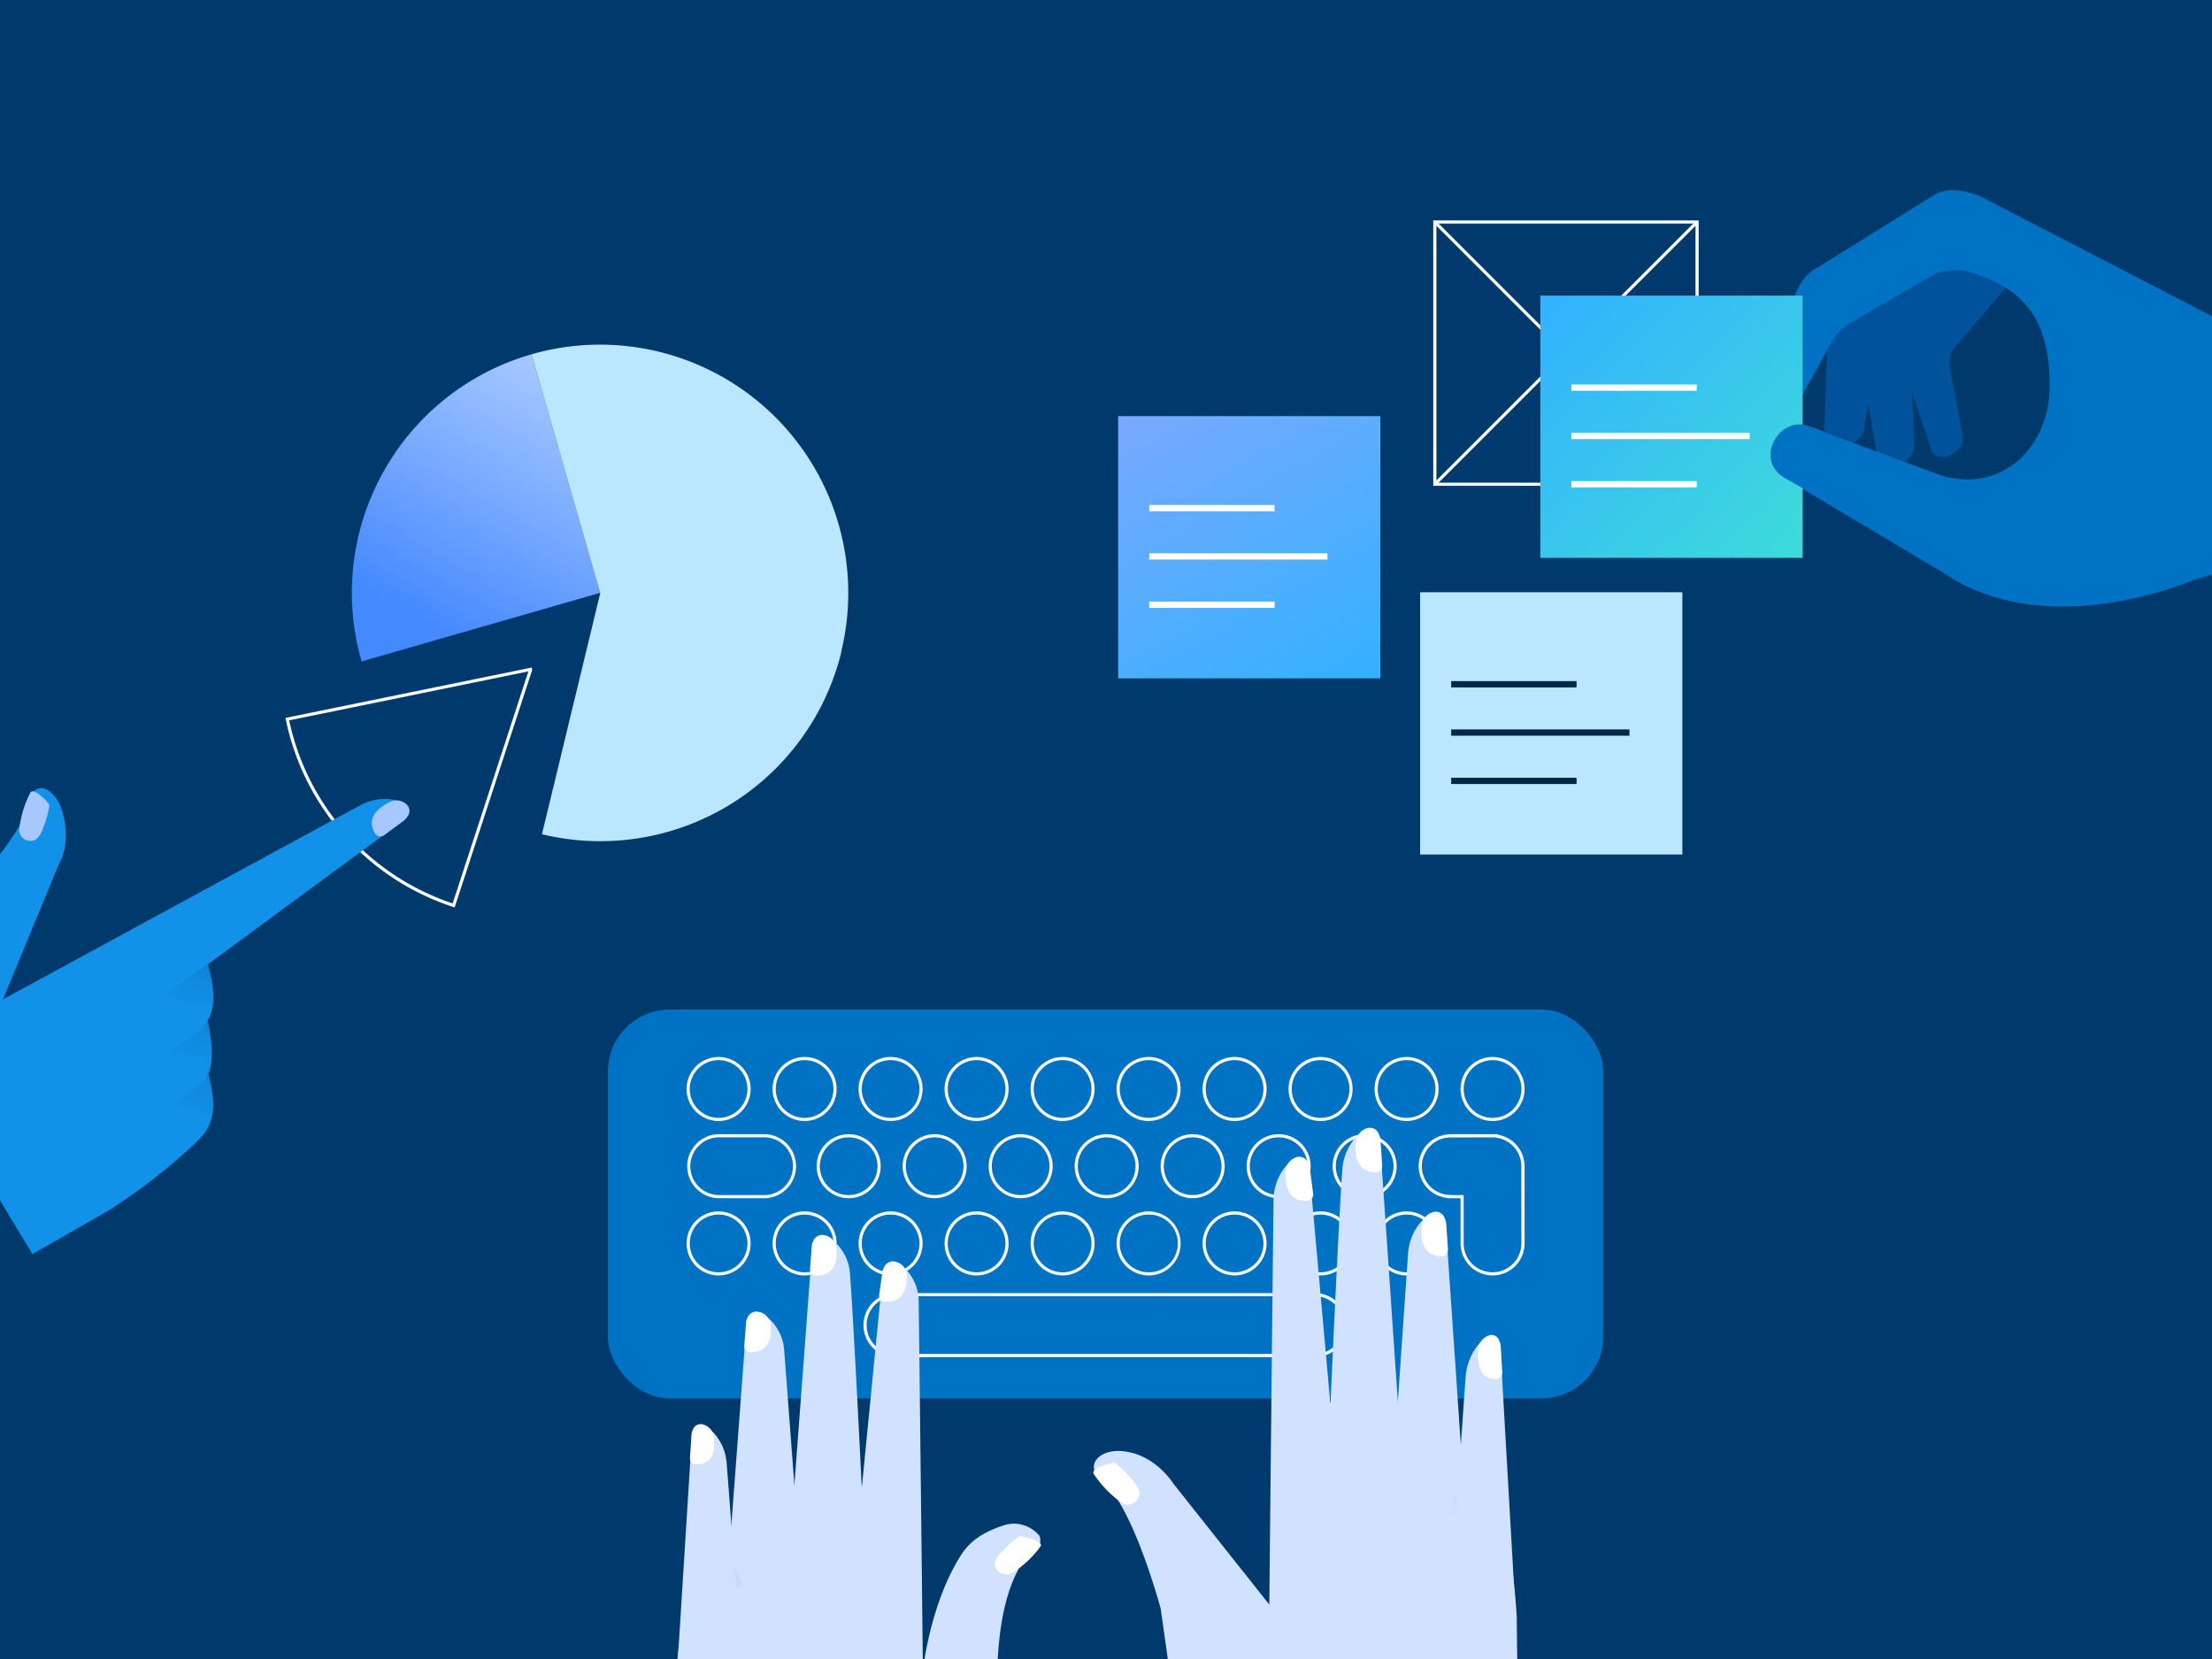 <svg id="bde5e763-ac2d-40cc-a3a2-364d3e480f58" data-name="Ebene 1" xmlns="http://www.w3.org/2000/svg" xmlns:xlink="http://www.w3.org/1999/xlink" width="352" height="264" viewBox="0 0 352 264">
  <defs>
    <linearGradient id="b8453213-a331-4d08-84dc-98a332c6f27c" data-name="Unbenannter Verlauf 115" x1="313.442" y1="111.765" x2="284.939" y2="62.396" gradientTransform="translate(-100.39)" gradientUnits="userSpaceOnUse">
      <stop offset="0" stop-color="#33b1ff"/>
      <stop offset="0.999" stop-color="#78a9ff"/>
    </linearGradient>
    <linearGradient id="ad95c6dc-9d72-4a34-9afa-8cf42f7b5e13" data-name="Unbenannter Verlauf 177" x1="164.57" y1="109.087" x2="192.492" y2="60.726" gradientTransform="translate(-100.39)" gradientUnits="userSpaceOnUse">
      <stop offset="0.19" stop-color="#4589ff"/>
      <stop offset="0.415" stop-color="#619bff"/>
      <stop offset="1" stop-color="#a6c8ff"/>
    </linearGradient>
    <linearGradient id="eb1321f2-cbc5-4496-a04d-16380ae6c318" data-name="Unbenannter Verlauf 183" x1="345.505" y1="47.041" x2="387.237" y2="88.773" gradientTransform="translate(-100.39)" gradientUnits="userSpaceOnUse">
      <stop offset="0.001" stop-color="#33b1ff"/>
      <stop offset="0.999" stop-color="#3ddbd9"/>
    </linearGradient>
    <linearGradient id="b547ca77-004a-4d9a-99f2-d6b807234322" data-name="Unbenannter Verlauf 275" x1="-11311.951" y1="-3205.624" x2="-11299.19" y2="-3212.991" gradientTransform="matrix(0.981, -0.196, 0.196, 0.981, 11830.386, 1178.782)" gradientUnits="userSpaceOnUse">
      <stop offset="0.325" stop-color="#0043ce" stop-opacity="0"/>
      <stop offset="0.529" stop-color="#0043ce" stop-opacity="0.022"/>
      <stop offset="0.752" stop-color="#0043ce" stop-opacity="0.086"/>
      <stop offset="0.984" stop-color="#0043ce" stop-opacity="0.191"/>
      <stop offset="1" stop-color="#0043ce" stop-opacity="0.2"/>
    </linearGradient>
    <linearGradient id="bcdece64-2c94-49b4-b25d-6ec156857b00" x1="-11303.419" y1="-3207.924" x2="-11290.659" y2="-3215.291" xlink:href="#b547ca77-004a-4d9a-99f2-d6b807234322"/>
    <linearGradient id="e3b1267a-af5f-44d0-841f-8f48604d375c" x1="-11294.934" y1="-3209.789" x2="-11281.697" y2="-3217.432" xlink:href="#b547ca77-004a-4d9a-99f2-d6b807234322"/>
    <linearGradient id="b1af39bf-e632-472f-8dcc-9772e3260e57" x1="-1244.642" y1="-1203.207" x2="-1231.293" y2="-1210.914" gradientTransform="matrix(-0.981, -0.196, -0.196, 0.981, -1216.772, 1178.782)" xlink:href="#b547ca77-004a-4d9a-99f2-d6b807234322"/>
    <linearGradient id="e2d6f371-4913-4312-bd45-530e7be2310c" x1="-1236.031" y1="-1205.856" x2="-1222.683" y2="-1213.563" gradientTransform="matrix(-0.981, -0.196, -0.196, 0.981, -1216.772, 1178.782)" xlink:href="#b547ca77-004a-4d9a-99f2-d6b807234322"/>
    <linearGradient id="e75f254c-7b96-498b-941a-1f9a479aa2f3" x1="-1227.557" y1="-1208.028" x2="-1213.634" y2="-1216.066" gradientTransform="matrix(-0.981, -0.196, -0.196, 0.981, -1216.772, 1178.782)" xlink:href="#b547ca77-004a-4d9a-99f2-d6b807234322"/>
    <linearGradient id="f0e8cdb3-27e3-4de6-b7c3-1b74730b953c" data-name="Unbenannter Verlauf 166" x1="-6127.298" y1="2595.605" x2="-6114.571" y2="2588.257" gradientTransform="matrix(-0.305, -0.952, -0.952, 0.305, 631.088, -6442.141)" gradientUnits="userSpaceOnUse">
      <stop offset="0.325" stop-color="#001141" stop-opacity="0"/>
      <stop offset="0.705" stop-color="#001141" stop-opacity="0.069"/>
      <stop offset="1" stop-color="#001141" stop-opacity="0.2"/>
    </linearGradient>
    <linearGradient id="a3a4402c-ffa0-4813-890d-ee74f3922aae" x1="-6119.088" y1="2593.079" x2="-6106.361" y2="2585.731" xlink:href="#f0e8cdb3-27e3-4de6-b7c3-1b74730b953c"/>
    <linearGradient id="bdeec26d-367e-4c73-8f20-e0c884376aa9" x1="-6111.008" y1="2591.008" x2="-6097.734" y2="2583.344" xlink:href="#f0e8cdb3-27e3-4de6-b7c3-1b74730b953c"/>
  </defs>
  <g>
    <rect x="-4.064" y="-6.416" width="363.6" height="275.398" fill="#003a6d"/>
    <g>
      <path d="M351.65,51.679,319.841,34.473c-2.169.186-3.6-.273-5.136,1.272L303.077,50.932a4.506,4.506,0,0,0-.91,5.028l5.2,15.718c1.1,2.438,5.359.333,4.985-2.316L310.3,58.548a4.143,4.143,0,0,1,.924-3.466l8.2-9.573a7.186,7.186,0,0,1,4.667-2.463c5.042-.562,14.442-.178,19.213,10.268l6.92,6.878" fill="#00539a"/>
      <path d="M351.563,51.668l-32.892-17.8c-2.412-.155-3.989-.914-5.929.528l-15.28,14.751a5,5,0,0,0-1.831,5.37l3.108,18.118c.8,2.86,5.828,1.254,5.856-1.717l-.46-12.213a4.6,4.6,0,0,1,1.589-3.652L316.312,45.9a7.984,7.984,0,0,1,5.533-1.932c5.628.218,15.885,2.2,19.395,14.454" fill="#00539a"/>
      <path d="M350.965,56.238,318.72,34.861c-2.427-.673-3.713-3.077-6-2.02L293.992,44.625a5.21,5.21,0,0,0-3.012,5.084l-.695,19.139c.21,3.088,5.676,2.522,6.338-.5L298.759,55.8a4.791,4.791,0,0,1,2.4-3.386l12.75-7.077a8.315,8.315,0,0,1,6.054-.79c5.693,1.422,15.731,5.626,16.7,18.876" fill="#00539a"/>
    </g>
    <g>
      <rect x="177.935" y="66.214" width="41.732" height="41.732" fill="url(#b8453213-a331-4d08-84dc-98a332c6f27c)"/>
      <g>
        <rect x="182.877" y="80.357" width="19.95" height="1" fill="#fff"/>
        <rect x="182.877" y="95.732" width="19.95" height="1" fill="#fff"/>
        <rect x="182.877" y="88.044" width="28.37" height="1" fill="#fff"/>
      </g>
    </g>
    <g>
      <rect x="225.988" y="94.245" width="41.732" height="41.732" fill="#bae6ff"/>
      <g>
        <rect x="230.93" y="108.388" width="19.95" height="1" fill="#012749"/>
        <rect x="230.93" y="123.763" width="19.95" height="1" fill="#012749"/>
        <rect x="230.93" y="116.075" width="28.37" height="1" fill="#012749"/>
      </g>
    </g>
    <g>
      <path d="M60.94,75.22a39.375,39.375,0,0,0-3.4,30.036L95.5,94.337,84.58,56.383A39.373,39.373,0,0,0,60.94,75.22Z" fill="url(#ad95c6dc-9d72-4a34-9afa-8cf42f7b5e13)"/>
      <path d="M72.35,144.4l-.237-.078a39.8,39.8,0,0,1-26.636-29.836l-.049-.245.245-.05,38.938-7.965.076.384-.02.061Zm-26.332-29.77A39.305,39.305,0,0,0,72.03,143.764l12.055-36.926Z" fill="#fff"/>
      <path d="M133.878,103.642l.033.007a39.493,39.493,0,0,1-47.666,29.106l0-.016,9.268-38.333.011-.041.042.01-.073-.041L84.577,56.381a39.5,39.5,0,0,1,49.3,47.261Z" fill="#bae6ff"/>
    </g>
    <g>
      <path d="M270.309,77.309H228.078V35.077h42.231Zm-41.731-.5h41.231V35.577H228.578Z" fill="#fff"/>
      <rect x="248.944" y="26.684" width="0.5" height="59.017" transform="translate(33.253 192.665) rotate(-45)" fill="#fff"/>
      <rect x="219.685" y="55.943" width="59.017" height="0.5" transform="translate(33.253 192.665) rotate(-45)" fill="#fff"/>
    </g>
    <path d="M279.73,64.022l5.411-15.829c1.342-3.394,2.029-4.486,4.181-5.674l18.3-11.39c2.112-1.406,4.963-.852,7.325.024L414.9,82.842l-8.36,31.011s-18.765-12.647-32.049-20.806c-6.724-4.129-15.969-4.073-26.1-.482-3.429,1.376-24,8.923-39.174-1.439L283.735,75.937c-4.551-3.031-.535-9.646,3.912-8.136l21.395,7.914c9.644,2.76,17.017-4.608,17.129-14.071C326.329,48.36,319.4,45.3,313.845,43.4a8.318,8.318,0,0,0-6.1.276l-12.8,7.409a8.607,8.607,0,0,0-3.435,3.321c-.52.846-5.592,10.137-5.592,10.137-1.745,2.81-5.451,3.042-6.218.885A2.149,2.149,0,0,1,279.73,64.022Z" fill="#0072c3"/>
    <g>
      <rect x="245.115" y="47.041" width="41.732" height="41.732" fill="url(#eb1321f2-cbc5-4496-a04d-16380ae6c318)"/>
      <g>
        <rect x="250.057" y="61.184" width="19.95" height="1" fill="#fff"/>
        <rect x="250.057" y="76.559" width="19.95" height="1" fill="#fff"/>
        <rect x="250.057" y="68.871" width="28.37" height="1" fill="#fff"/>
      </g>
    </g>
    <g>
      <g>
        <rect x="96.729" y="160.657" width="158.411" height="61.882" rx="9.872" fill="#0072c3"/>
        <path d="M209.3,215.961H142.569a5.093,5.093,0,1,1,0-10.185H209.3a5.093,5.093,0,0,1,0,10.185Zm-66.733-9.685a4.593,4.593,0,1,0,0,9.185H209.3a4.593,4.593,0,0,0,0-9.185Z" fill="#fff"/>
        <g>
          <path d="M135.051,190.674a5.093,5.093,0,1,1,5.092-5.093A5.1,5.1,0,0,1,135.051,190.674Zm0-9.686a4.593,4.593,0,1,0,4.592,4.593A4.6,4.6,0,0,0,135.051,180.988Z" fill="#fff"/>
          <path d="M148.735,190.674a5.093,5.093,0,1,1,5.093-5.093A5.1,5.1,0,0,1,148.735,190.674Zm0-9.686a4.593,4.593,0,1,0,4.593,4.593A4.6,4.6,0,0,0,148.735,180.988Z" fill="#fff"/>
          <path d="M162.42,190.674a5.093,5.093,0,1,1,5.093-5.093A5.1,5.1,0,0,1,162.42,190.674Zm0-9.686a4.593,4.593,0,1,0,4.593,4.593A4.6,4.6,0,0,0,162.42,180.988Z" fill="#fff"/>
          <path d="M176.105,190.674a5.093,5.093,0,1,1,5.093-5.093A5.1,5.1,0,0,1,176.105,190.674Zm0-9.686a4.593,4.593,0,1,0,4.593,4.593A4.6,4.6,0,0,0,176.105,180.988Z" fill="#fff"/>
          <path d="M189.79,190.674a5.093,5.093,0,1,1,5.093-5.093A5.1,5.1,0,0,1,189.79,190.674Zm0-9.686a4.593,4.593,0,1,0,4.593,4.593A4.6,4.6,0,0,0,189.79,180.988Z" fill="#fff"/>
          <path d="M203.474,190.674a5.093,5.093,0,1,1,5.093-5.093A5.1,5.1,0,0,1,203.474,190.674Zm0-9.686a4.593,4.593,0,1,0,4.593,4.593A4.6,4.6,0,0,0,203.474,180.988Z" fill="#fff"/>
          <path d="M217.16,190.674a5.093,5.093,0,1,1,5.093-5.093A5.1,5.1,0,0,1,217.16,190.674Zm0-9.686a4.593,4.593,0,1,0,4.593,4.593A4.6,4.6,0,0,0,217.16,180.988Z" fill="#fff"/>
          <path d="M114.353,178.387a5.094,5.094,0,1,1,5.093-5.093A5.1,5.1,0,0,1,114.353,178.387Zm0-9.687a4.594,4.594,0,1,0,4.593,4.594A4.6,4.6,0,0,0,114.353,168.7Z" fill="#fff"/>
          <path d="M128.038,178.387a5.094,5.094,0,1,1,5.093-5.093A5.1,5.1,0,0,1,128.038,178.387Zm0-9.687a4.594,4.594,0,1,0,4.593,4.594A4.6,4.6,0,0,0,128.038,168.7Z" fill="#fff"/>
          <path d="M141.722,178.387a5.094,5.094,0,1,1,5.093-5.094A5.1,5.1,0,0,1,141.722,178.387Zm0-9.687a4.594,4.594,0,1,0,4.593,4.594A4.6,4.6,0,0,0,141.722,168.7Z" fill="#fff"/>
          <path d="M155.408,178.387a5.094,5.094,0,1,1,5.093-5.094A5.1,5.1,0,0,1,155.408,178.387Zm0-9.687A4.594,4.594,0,1,0,160,173.293,4.6,4.6,0,0,0,155.408,168.7Z" fill="#fff"/>
          <path d="M169.093,178.387a5.094,5.094,0,1,1,5.092-5.094A5.1,5.1,0,0,1,169.093,178.387Zm0-9.687a4.594,4.594,0,1,0,4.592,4.593A4.6,4.6,0,0,0,169.093,168.7Z" fill="#fff"/>
          <path d="M182.777,178.387a5.094,5.094,0,1,1,5.093-5.094A5.1,5.1,0,0,1,182.777,178.387Zm0-9.687a4.594,4.594,0,1,0,4.593,4.593A4.6,4.6,0,0,0,182.777,168.7Z" fill="#fff"/>
          <path d="M196.463,178.387a5.094,5.094,0,1,1,5.092-5.094A5.1,5.1,0,0,1,196.463,178.387Zm0-9.687a4.594,4.594,0,1,0,4.592,4.593A4.6,4.6,0,0,0,196.463,168.7Z" fill="#fff"/>
          <path d="M210.147,178.387a5.094,5.094,0,1,1,5.093-5.094A5.1,5.1,0,0,1,210.147,178.387Zm0-9.687a4.594,4.594,0,1,0,4.593,4.593A4.6,4.6,0,0,0,210.147,168.7Z" fill="#fff"/>
          <path d="M223.832,178.387a5.094,5.094,0,1,1,5.093-5.094A5.1,5.1,0,0,1,223.832,178.387Zm0-9.687a4.594,4.594,0,1,0,4.593,4.593A4.6,4.6,0,0,0,223.832,168.7Z" fill="#fff"/>
          <path d="M237.517,178.387a5.094,5.094,0,1,1,5.093-5.094A5.1,5.1,0,0,1,237.517,178.387Zm0-9.687a4.594,4.594,0,1,0,4.593,4.593A4.6,4.6,0,0,0,237.517,168.7Z" fill="#fff"/>
          <path d="M114.353,202.962a5.093,5.093,0,1,1,5.093-5.094A5.1,5.1,0,0,1,114.353,202.962Zm0-9.686a4.593,4.593,0,1,0,4.593,4.592A4.6,4.6,0,0,0,114.353,193.276Z" fill="#fff"/>
          <path d="M128.038,202.962a5.093,5.093,0,1,1,5.093-5.094A5.1,5.1,0,0,1,128.038,202.962Zm0-9.686a4.593,4.593,0,1,0,4.593,4.592A4.6,4.6,0,0,0,128.038,193.276Z" fill="#fff"/>
          <path d="M141.722,202.962a5.093,5.093,0,1,1,5.093-5.094A5.1,5.1,0,0,1,141.722,202.962Zm0-9.686a4.593,4.593,0,1,0,4.593,4.592A4.6,4.6,0,0,0,141.722,193.276Z" fill="#fff"/>
          <path d="M155.408,202.962a5.093,5.093,0,1,1,5.093-5.094A5.1,5.1,0,0,1,155.408,202.962Zm0-9.686A4.593,4.593,0,1,0,160,197.868,4.6,4.6,0,0,0,155.408,193.276Z" fill="#fff"/>
          <path d="M169.093,202.962a5.093,5.093,0,1,1,5.092-5.094A5.1,5.1,0,0,1,169.093,202.962Zm0-9.686a4.593,4.593,0,1,0,4.592,4.592A4.6,4.6,0,0,0,169.093,193.276Z" fill="#fff"/>
          <path d="M182.775,202.961a5.093,5.093,0,1,1,5.095-5.093,5.056,5.056,0,0,1-5.095,5.093h0Zm0-9.685a4.586,4.586,0,0,0-3.243,7.836,4.551,4.551,0,0,0,3.241,1.349h0a4.593,4.593,0,1,0,0-9.185Z" fill="#fff"/>
          <path d="M196.463,202.961a5.093,5.093,0,1,1,5.092-5.093A5.1,5.1,0,0,1,196.463,202.961Zm0-9.685a4.593,4.593,0,1,0,4.592,4.592A4.6,4.6,0,0,0,196.463,193.276Z" fill="#fff"/>
          <path d="M210.147,202.961a5.093,5.093,0,1,1,5.093-5.093A5.1,5.1,0,0,1,210.147,202.961Zm0-9.685a4.593,4.593,0,1,0,4.593,4.592A4.6,4.6,0,0,0,210.147,193.276Z" fill="#fff"/>
          <path d="M223.832,202.961a5.093,5.093,0,1,1,5.093-5.093A5.1,5.1,0,0,1,223.832,202.961Zm0-9.685a4.593,4.593,0,1,0,4.593,4.592A4.6,4.6,0,0,0,223.832,193.276Z" fill="#fff"/>
          <path d="M237.517,202.961a5.1,5.1,0,0,1-5.093-5.093v-7.194h-2v-.032a5.077,5.077,0,0,1,0-10.121v-.015l.25-.018h7.7v.094a5.059,5.059,0,0,1,4.208,4.594h.03v12.692A5.1,5.1,0,0,1,237.517,202.961Zm-6.6-12.787h2v7.694a4.593,4.593,0,0,0,9.186,0l-.016-12.434a4.563,4.563,0,0,0-4-4.388l-.218-.058-7.194.018a4.578,4.578,0,0,0,0,9.15Z" fill="#fff"/>
          <path d="M121.841,190.674h-7.647a5.1,5.1,0,0,1,0-10.186h7.647a5.1,5.1,0,0,1,0,10.186Zm-7.647-9.686a4.6,4.6,0,0,0,0,9.186h7.652a4.6,4.6,0,0,0-.005-9.186Z" fill="#fff"/>
        </g>
      </g>
      <g>
        <g>
          <g>
            <g>
              <path d="M137.169,236.484l3.385-34.513s1.931-2.386,4.24.81a7.391,7.391,0,0,1,1.4,4.248c.151,11.774.671,58.8.671,58.8s1.1-10.554,6.039-18.327c1.174-1.847,2.931-3.506,6.891-4.8a5.24,5.24,0,0,1,5.612,1.7,1.678,1.678,0,0,1-.657,2.118c-1.561,1.056-5.8,5.448-6.075,20.153-.079,4.229,2.992,15.793,2.992,15.793l-54.337-1.7.162-13.165a82.07,82.07,0,0,1,2.243-14.628c1.051-3.974,1.179-7.1,9.593-9.013,0,0,1.422-2.133,7.909-3.877,0,0,.988-2.716,8.121-4.155" fill="#d0e2ff"/>
              <path d="M119.29,243.978c-1.884,2.46-1.094,8.522-1.094,8.522l-8.957,2.361c.142-.625.294-1.25.459-1.871C110.749,249.017,110.877,245.887,119.29,243.978Z" fill="url(#b547ca77-004a-4d9a-99f2-d6b807234322)"/>
              <path d="M127.237,240.084c-1.885,2.461-1.095,8.522-1.095,8.522l-8.956,2.361c.141-.624.293-1.249.458-1.87C118.7,245.124,117.431,242.922,127.237,240.084Z" fill="url(#bcdece64-2c94-49b4-b25d-6ec156857b00)"/>
              <path d="M135.373,235.964c-.286,2.2-1.064,9.617-1.064,9.617l-8.123,3.083c.017-.669-.241-2.928-.122-3.559C126.942,240.418,126.386,237.915,135.373,235.964Z" fill="url(#e3b1267a-af5f-44d0-841f-8f48604d375c)"/>
            </g>
            <path d="M139.9,206.1s-.176,1.127,1.388,1.048c2.9-.149,3.1-2.853,2.977-4.407a2.219,2.219,0,0,0-1.592-1.913,1.546,1.546,0,0,0-1.906.668,2.5,2.5,0,0,0-.366,1.014Z" fill="#fff"/>
          </g>
          <path d="M161.1,250.309a1.936,1.936,0,0,1-2.2-.221c-.023-.021-.045-.043-.066-.064-1.076-1.1-.412-2.1,1.058-3.545a13.987,13.987,0,0,1,2.326-2.008c.4-.05,3.924.722,3.374,1.6A16.873,16.873,0,0,1,161.1,250.309Z" fill="#fff"/>
        </g>
        <g>
          <path d="M126.032,241.4l3.264-43.554s1.774-2.485,4.285.582a7.46,7.46,0,0,1,1.669,4.165c.907,11.746,3.169,60.96,3.169,60.96" fill="#d0e2ff"/>
          <path d="M128.9,202s-.1,1.134,1.453.971c2.882-.3,2.913-3.014,2.689-4.558a2.247,2.247,0,0,0-1.711-1.825,1.531,1.531,0,0,0-1.86.769,2.452,2.452,0,0,0-.3,1.032Z" fill="#fff"/>
        </g>
        <path d="M116.028,247.434l2.8-37.391s1.774-2.486,4.285.581a7.46,7.46,0,0,1,1.669,4.165c.907,11.746,4.649,61.876,4.649,61.876" fill="#d0e2ff"/>
        <path d="M118.437,214.2s-.1,1.135,1.453.971c2.882-.3,2.913-3.014,2.689-4.558a2.248,2.248,0,0,0-1.711-1.825,1.533,1.533,0,0,0-1.86.769,2.452,2.452,0,0,0-.3,1.032Z" fill="#fff"/>
        <path d="M107.809,265l2.327-37.1s1.613-2.414,3.939.717a8.086,8.086,0,0,1,1.56,4.2c.91,11.712,3.013,39.646,3.013,39.646" fill="#d0e2ff"/>
        <path d="M109.8,232.019s-.088,1.125,1.341,1.013c2.645-.209,2.655-2.9,2.439-4.447a2.3,2.3,0,0,0-1.583-1.87,1.316,1.316,0,0,0-1.7.7,2.511,2.511,0,0,0-.269,1.017Z" fill="#fff"/>
      </g>
      <g>
        <g>
          <g>
            <g>
              <path d="M211.687,223.22,208.3,185.446s-1.931-2.612-4.241.886a8.6,8.6,0,0,0-1.4,4.649c-.152,12.887-.672,64.357-.672,64.357l-15.266-19.244s-2.8-4.564-7.858-5.143c-2.83-.324-4.253.864-4.644,1.748a1.93,1.93,0,0,0,.657,2.318c1.56,1.156,5.388,5.431,9.819,20.906l2.491,17.622,54.336-1.856-.161-14.41a97.739,97.739,0,0,0-2.244-16.01c-1.051-4.349-1.179-7.775-9.592-9.865,0,0-1.423-2.334-7.909-4.243,0,0-.989-2.973-8.122-4.548" fill="#d0e2ff"/>
              <path d="M229.565,231.422c1.884,2.693,1.094,9.327,1.094,9.327l8.957,2.585q-.212-1.024-.458-2.048C238.106,236.938,237.978,233.512,229.565,231.422Z" fill="url(#b1af39bf-e632-472f-8dcc-9772e3260e57)"/>
              <path d="M221.619,227.161c1.884,2.693,1.094,9.327,1.094,9.327l8.957,2.585c-.142-.683-.294-1.368-.459-2.048C230.16,232.677,231.424,230.266,221.619,227.161Z" fill="url(#e2d6f371-4913-4312-bd45-530e7be2310c)"/>
              <path d="M213.483,222.652c.285,2.4,1.064,10.525,1.064,10.525l8.122,3.374c-.017-.732.241-3.2.123-3.894C221.914,227.526,222.469,224.787,213.483,222.652Z" fill="url(#e75f254c-7b96-498b-941a-1f9a479aa2f3)"/>
            </g>
            <path d="M208.961,189.965s.176,1.234-1.388,1.146c-2.9-.162-3.1-3.122-2.977-4.822a2.381,2.381,0,0,1,1.591-2.094,1.479,1.479,0,0,1,1.906.731,2.894,2.894,0,0,1,.366,1.109Z" fill="#fff"/>
          </g>
          <path d="M178.526,239.168a1.8,1.8,0,0,0,2.2-.242c.024-.023.046-.047.067-.07,1.076-1.209.411-2.3-1.058-3.88a14.5,14.5,0,0,0-2.326-2.2c-.4-.054-3.925.79-3.375,1.752A17.692,17.692,0,0,0,178.526,239.168Z" fill="#fff"/>
        </g>
        <g>
          <path d="M222.823,228.6l-3.264-47.67s-1.774-2.721-4.285.636a8.614,8.614,0,0,0-1.669,4.559c-.907,12.856-3.169,66.721-3.169,66.721" fill="#d0e2ff"/>
          <path d="M219.953,185.476s.1,1.242-1.453,1.063c-2.883-.332-2.913-3.3-2.69-4.989a2.384,2.384,0,0,1,1.712-2,1.48,1.48,0,0,1,1.86.841,2.892,2.892,0,0,1,.3,1.129Z" fill="#fff"/>
        </g>
        <path d="M232.827,235.205l-2.8-40.925s-1.774-2.72-4.285.636a8.612,8.612,0,0,0-1.669,4.559c-.907,12.856-4.648,67.724-4.648,67.724" fill="#d0e2ff"/>
        <path d="M230.419,198.83s.1,1.242-1.453,1.063c-2.883-.332-2.913-3.3-2.69-4.989a2.382,2.382,0,0,1,1.712-2,1.481,1.481,0,0,1,1.86.841,2.9,2.9,0,0,1,.3,1.13Z" fill="#fff"/>
        <path d="M241.047,254.428l-2.327-40.607s-1.614-2.643-3.939.784a9.386,9.386,0,0,0-1.561,4.594c-.91,12.819-3.012,43.393-3.012,43.393" fill="#d0e2ff"/>
        <path d="M239.054,218.333s.087,1.232-1.341,1.109c-2.645-.228-2.656-3.178-2.44-4.867a2.462,2.462,0,0,1,1.584-2.047,1.274,1.274,0,0,1,1.7.771,2.969,2.969,0,0,1,.269,1.112Z" fill="#fff"/>
      </g>
    </g>
    <path d="M287.361,77.973l-3.53-2.006c-4.625-2.941-.738-9.656,3.75-8.235l2.521.873" fill="#0072c3"/>
    <g>
      <g>
        <g>
          <path d="M33.059,153.466l31.5-23.182s1.282-2.819-2.7-3.123a8.213,8.213,0,0,0-4.522.988C46.525,133.994.459,159.04.459,159.04L9.421,137.4s2.047-3.2.457-8.381c-.8-2.6-2.5-3.694-3.421-3.611a1.842,1.842,0,0,0-1.627,1.622C4.59,128.869,2.8,134.039-8.042,144.9l-13.53,10.241L5.151,199.56l11.932-6.811a93.255,93.255,0,0,0,12.3-9.287c3.137-2.891,5.932-4.585,3.776-12.564,0,0,1.286-2.267-.129-8.557,0,0,2.019-2.2.027-8.875" fill="#1192e8"/>
          <path d="M33.163,170.937c-1.371,2.818-7.265,5.234-7.265,5.234l2,8.661q.756-.651,1.494-1.331C32.524,180.61,35.32,178.916,33.163,170.937Z" fill="url(#f0e8cdb3-27e3-4de6-b7c3-1b74730b953c)"/>
          <path d="M33.032,162.341c-1.371,2.818-7.265,5.234-7.265,5.234l2,8.661q.756-.651,1.494-1.331C32.393,172.014,34.988,171.951,33.032,162.341Z" fill="url(#a3a4402c-ffa0-4813-890d-ee74f3922aae)"/>
          <path d="M33.02,153.472c-1.87,1.352-8.277,5.764-8.277,5.764l.951,8.331c.6-.353,2.782-1.284,3.3-1.7C32.865,162.756,35.4,161.95,33.02,153.472Z" fill="url(#bdeec26d-367e-4c73-8f20-e0c884376aa9)"/>
        </g>
        <path d="M61.1,132.927s-.947.719-1.6-.625c-1.208-2.489,1.164-4.031,2.639-4.715a2.271,2.271,0,0,1,2.482.356,1.41,1.41,0,0,1,.274,1.926,2.761,2.761,0,0,1-.755.82Z" fill="#a6c8ff"/>
      </g>
      <path d="M3.061,132a1.721,1.721,0,0,0,1.22,1.719c.031.009.06.016.09.023,1.505.336,2.1-.721,2.742-2.679a13.8,13.8,0,0,0,.754-2.957c-.14-.359-2.477-2.9-3.023-2A16.854,16.854,0,0,0,3.061,132Z" fill="#a6c8ff"/>
    </g>
  </g>
</svg>
